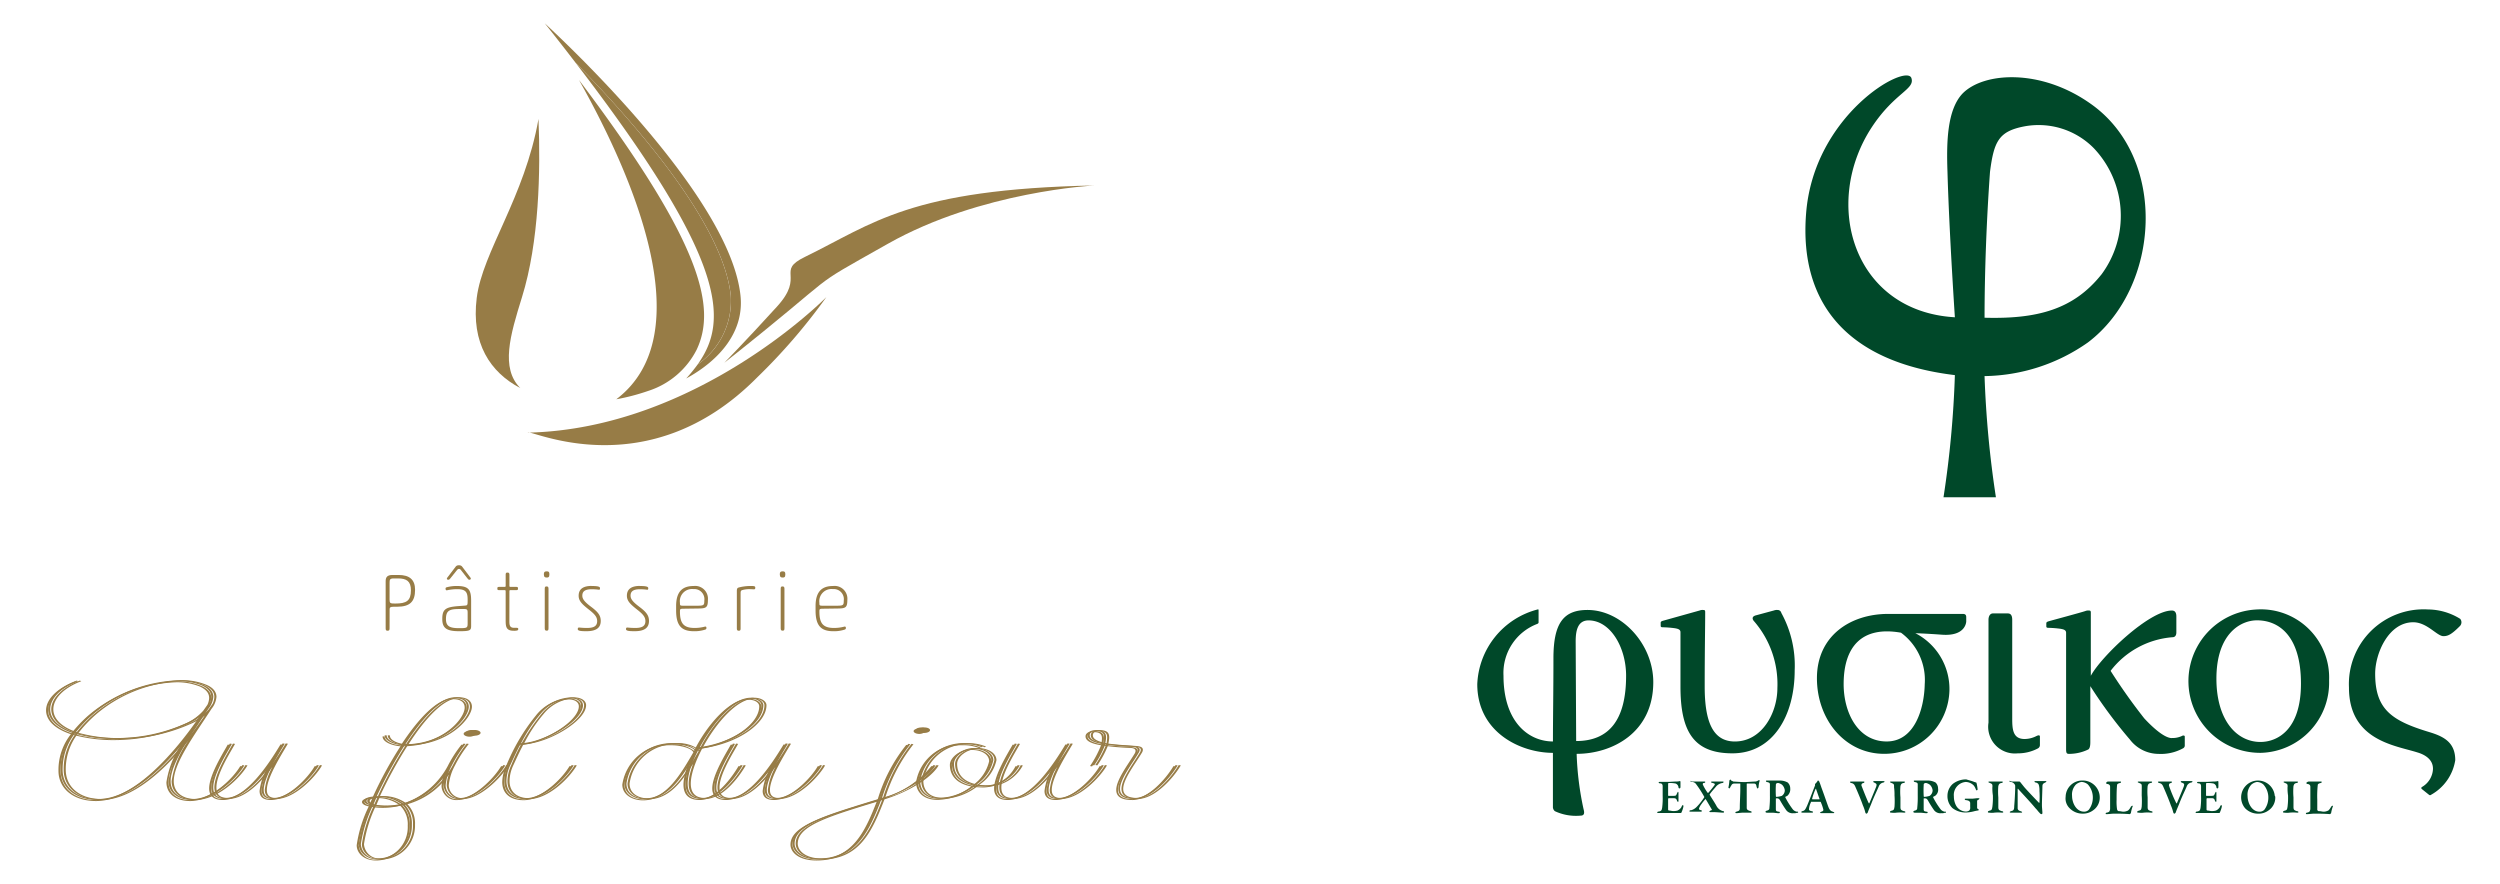<svg xmlns="http://www.w3.org/2000/svg" xmlns:xlink="http://www.w3.org/1999/xlink" width="198" height="70" viewBox="0 0 198 70"><defs><clipPath id="a"><rect width="77.945" height="58.622" fill="#004829"/></clipPath></defs><g transform="translate(-42 -9)"><g transform="translate(159 14.976)"><g clip-path="url(#a)"><path d="M88.741,21.148a14.567,14.567,0,0,1-8.184,2.663,81.774,81.774,0,0,0,.9,9.594H77.307a80,80,0,0,0,.9-9.672c-8.458-1.018-12.335-5.639-11.786-12.765C67.008,3.1,74.331-.975,74.761.2c.313.9-1.292,1.136-3.093,3.837-4.033,6.069-1.527,14.645,6.539,15.115C77.894,14.335,77.7,10.38,77.62,7.6c-.078-2.271-.039-4.895,1.214-6.187C80.518-.271,84.981-.545,88.9,2.2,95.123,6.5,94.5,16.8,88.741,21.148M89.8,15.784A7.791,7.791,0,0,0,89.21,5.76a6.134,6.134,0,0,0-5.521-1.723c-2,.392-2.389,1.175-2.7,3.6-.274,3.8-.431,8.027-.431,11.551,4.19.117,7.048-.666,9.241-3.407" transform="translate(-40.381 0)" fill="#004829"/><path d="M37.849,142.748a1.084,1.084,0,0,0,.352-.039l.039.039v.431c0,.078-.039.117-.078.117a.084.084,0,0,1-.078-.078.353.353,0,0,0-.235-.313,2.584,2.584,0,0,0-.548-.039s-.039,0-.039.117v.861a.038.038,0,0,0,.039.039h.313c.274,0,.274,0,.352-.2.039-.039.039-.117.078-.117s.039.078.039.117v.548c0,.117,0,.117-.039.117a.084.084,0,0,1-.078-.078c-.039-.157-.117-.2-.274-.2H37.3l-.039.039v.861a.084.084,0,0,0,.078.078c.117,0,.2.039.313.039a1.084,1.084,0,0,0,.352-.039.7.7,0,0,0,.313-.274c.039-.117.078-.157.117-.157s.039.078.039.117a2.207,2.207,0,0,1-.157.47c0,.039-.078.039-.078.039H36.517c-.078,0-.117,0-.117-.039s.039-.078.117-.078c.2-.039.235-.078.274-.313a5.831,5.831,0,0,0,.039-.94v-.744c0-.117-.039-.235-.2-.235-.078,0-.117-.039-.117-.078s.078-.039.117-.039h.7Z" transform="translate(-22.147 -86.828)" fill="#004829"/><path d="M43.1,142.731h.94c.078,0,.117,0,.117.039s-.039.078-.117.078a.084.084,0,0,0-.078.078v.039a3.718,3.718,0,0,0,.392.666h.039a7.148,7.148,0,0,0,.509-.627c.039-.078,0-.117-.157-.157s-.117-.039-.117-.078.039-.039.117-.039h.783c.039,0,.078,0,.078.039a.084.084,0,0,1-.078.078.819.819,0,0,0-.509.274c-.157.2-.352.392-.509.627v.039c.039.078.431.666.548.9a.831.831,0,0,0,.509.392c.078,0,.078.039.078.078s-.039.039-.117.039-.509-.039-.666-.039h-.313a.137.137,0,0,1-.078-.039l.078-.078c.039,0,.078-.039.117-.039a.054.054,0,0,0,0-.078c-.078-.117-.431-.744-.47-.783s-.039,0-.039,0a4.433,4.433,0,0,0-.392.509c-.157.274-.117.313.039.352.078,0,.078.039.078.078s-.039.039-.078.039h-.783c-.078,0-.117,0-.117-.039s.039-.078.157-.078a1.014,1.014,0,0,0,.431-.274,4.888,4.888,0,0,0,.587-.744v-.039a8.337,8.337,0,0,0-.627-.979.411.411,0,0,0-.352-.2c-.078,0-.117-.039-.117-.078s.039.039.117.039" transform="translate(-26.102 -86.811)" fill="#004829"/><path d="M52.836,142.566a.471.471,0,0,0,.313-.078c.039,0,.039-.039.078-.039s.039.039.039.078a1.966,1.966,0,0,0-.078.47c0,.039-.039.117-.078.117s-.039-.039-.078-.117c-.039-.235-.078-.274-.274-.274h-.47a.038.038,0,0,0-.039.039v1.88c0,.117.039.2.313.274a.084.084,0,0,1,.078.078c0,.039-.078.039-.117.039h-.587c-.117,0-.431.039-.47.039s-.117,0-.117-.039a.084.084,0,0,1,.078-.078c.274-.078.274-.117.274-.392s.039-1.018.039-1.331v-.47c0-.039,0-.039-.039-.039H51.27a.3.3,0,0,0-.2.078c-.039.078-.078.117-.117.2a.484.484,0,0,1-.078.117s-.078-.039-.078-.078a3.443,3.443,0,0,0,.078-.548s.039-.078.078-.078.039.039.078.078.117.039.157.078c.078,0,.587.039.861.039s.666-.039.783-.039" transform="translate(-30.908 -86.645)" fill="#004829"/><path d="M60.023,143.823l-.157.078v.039a6.173,6.173,0,0,0,.587.94.527.527,0,0,0,.352.2.049.049,0,1,1,0,.078.58.58,0,0,1-.274.039.633.633,0,0,1-.587-.235,8.626,8.626,0,0,1-.47-.744.54.54,0,0,0-.117-.157.293.293,0,0,0-.2-.039c-.039,0-.039,0-.039.039v.783c0,.2.039.2.235.235.078,0,.078.039.078.078s-.078.039-.117.039c-.117,0-.313-.039-.509-.039h-.392c-.078,0-.117-.039-.117-.078s.039-.039.078-.078c.2-.039.235-.117.235-.235a7.863,7.863,0,0,0,.039-.979v-.861c0-.117-.039-.157-.235-.2a.084.084,0,0,1-.078-.078c0-.039.039-.039.117-.039h.94a1.287,1.287,0,0,1,.666.157.648.648,0,0,1,.2.47.687.687,0,0,1-.235.587m-.392-.861a.787.787,0,0,0-.313-.157.235.235,0,0,0-.157.039c-.039.039-.039.039-.039.078a7.525,7.525,0,0,0,0,.94.038.038,0,0,0,.039.039,1.665,1.665,0,0,0,.431-.078.541.541,0,0,0,.235-.431.736.736,0,0,0-.2-.431" transform="translate(-35.471 -86.767)" fill="#004829"/><path d="M66.949,142.726c.039.078.117.313.157.431.235.627.47,1.331.548,1.527.117.313.235.352.352.392.078.039.117.039.117.078s-.039.039-.117.039h-.9a.171.171,0,0,1-.117-.039.485.485,0,0,1,.117-.078c.157-.039.157-.117.157-.157a3.445,3.445,0,0,0-.2-.587c0-.039-.039-.039-.078-.039h-.666c-.078,0-.039.039-.039.039a1.452,1.452,0,0,0-.157.548c0,.078.039.117.2.157.078,0,.117.039.117.078s-.039.039-.117.039h-.7a.172.172,0,0,1-.117-.039s0-.039.078-.078c.2-.039.235-.117.352-.352s.509-1.292.666-1.684v-.117a1.038,1.038,0,0,0,.2-.235c0-.039.039-.039.078-.039,0,.039.039.039.078.117m0,1.331c-.078-.2-.235-.666-.274-.783,0-.039-.039,0-.039,0a4.747,4.747,0,0,0-.274.783.038.038,0,0,0,.039.039h.548v-.039" transform="translate(-39.852 -86.767)" fill="#004829"/><path d="M75.517,142.748h.94c.039,0,.078,0,.078.039a.084.084,0,0,1-.078.078c-.157.039-.157.117-.157.2.078.2.47,1.214.587,1.41h.039s.431-1.018.548-1.331c.078-.235-.039-.235-.157-.313a.084.084,0,0,1-.078-.078c0-.039.039-.039.117-.039h.666a.172.172,0,0,1,.117.039.145.145,0,0,1-.117.078.478.478,0,0,0-.352.313c-.078.2-.313.666-.548,1.253-.117.313-.235.548-.313.783a.177.177,0,0,1-.117.117c-.039,0-.078-.078-.078-.078a3.446,3.446,0,0,0-.2-.587c-.117-.352-.431-1.1-.587-1.449-.078-.2-.157-.274-.313-.313-.039,0-.117-.039-.117-.078s.039-.039.117-.039" transform="translate(-45.875 -86.828)" fill="#004829"/><path d="M83.807,143.24c0-.2,0-.235-.2-.313-.078-.039-.117-.039-.117-.078s.039-.039.117-.039h.94c.078,0,.117,0,.117.039s-.039.078-.117.078c-.2.039-.2.157-.235.235a5.265,5.265,0,0,0,0,.9v.744c0,.235.039.274.274.352.078,0,.117.039.117.078s-.078.039-.117.039a2.944,2.944,0,0,0-.587,0,1.313,1.313,0,0,1-.392,0c-.157,0-.117-.039-.117-.078s.039-.039.117-.078c.2-.039.2-.117.235-.313a6.8,6.8,0,0,0,0-.9,4.027,4.027,0,0,0-.039-.666" transform="translate(-50.797 -86.889)" fill="#004829"/><path d="M89.923,143.823l-.157.078v.039a6.172,6.172,0,0,0,.587.94.527.527,0,0,0,.352.2.049.049,0,1,1,0,.078.58.58,0,0,1-.274.039.633.633,0,0,1-.587-.235,8.624,8.624,0,0,1-.47-.744.54.54,0,0,0-.117-.157.293.293,0,0,0-.2-.039c-.039,0-.039,0-.039.039v.783c0,.2.039.2.235.235.078,0,.078.039.078.078s-.078.039-.117.039c-.117,0-.313-.039-.509-.039h-.392c-.078,0-.117-.039-.117-.078s.039-.039.078-.078c.2-.039.235-.117.235-.235a7.863,7.863,0,0,0,.039-.979v-.861c0-.117-.039-.157-.235-.2a.084.084,0,0,1-.078-.078c0-.039.039-.039.117-.039h.94a1.287,1.287,0,0,1,.666.157.648.648,0,0,1,.2.47.6.6,0,0,1-.235.587m-.392-.861a.787.787,0,0,0-.313-.157.235.235,0,0,0-.157.039c-.039.039-.039.039-.039.078a7.523,7.523,0,0,0,0,.94.038.038,0,0,0,.039.039,1.665,1.665,0,0,0,.431-.078.541.541,0,0,0,.235-.431.736.736,0,0,0-.2-.431" transform="translate(-53.663 -86.767)" fill="#004829"/><path d="M97.214,142.6c.039,0,.117.039.157.039a.137.137,0,0,1,.039.078,3.791,3.791,0,0,1,.078.47.084.084,0,0,1-.078.078c-.039,0-.039-.039-.078-.117a.982.982,0,0,0-.157-.274.924.924,0,0,0-.627-.274,1.03,1.03,0,0,0-.94,1.136,1.536,1.536,0,0,0,.157.7.913.913,0,0,0,.822.509.557.557,0,0,0,.235-.078.33.33,0,0,0,.078-.274v-.352c-.039-.078-.039-.157-.313-.2-.078,0-.117-.039-.117-.078s.039-.039.117-.039h.47c.117,0,.313-.039.47-.039a.172.172,0,0,1,.117.039l-.078.078c-.117.039-.117.078-.117.157v.47c0,.039,0,.078.078.117s.039.039.039.078-.039.039-.078.039a3.189,3.189,0,0,0-.352.078,3.022,3.022,0,0,1-.587.078,1.718,1.718,0,0,1-1.057-.352,1.3,1.3,0,0,1-.392-.979,1.251,1.251,0,0,1,.431-.94,1.718,1.718,0,0,1,1.057-.352c.235.078.431.117.627.2" transform="translate(-57.861 -86.645)" fill="#004829"/><path d="M103.646,143.24c0-.2,0-.235-.2-.313-.078-.039-.117-.039-.117-.078s.039-.039.117-.039h.9c.078,0,.117,0,.117.039s-.039.078-.117.078c-.2.039-.2.157-.235.235a5.265,5.265,0,0,0,0,.9v.744c0,.235.039.274.274.352.078,0,.117.039.117.078s-.078.039-.117.039a2.944,2.944,0,0,0-.587,0,1.313,1.313,0,0,1-.392,0c-.157,0-.117-.039-.117-.078s.039-.039.117-.078c.2-.039.2-.117.235-.313a5.809,5.809,0,0,0,.039-.9,3.582,3.582,0,0,1-.039-.666" transform="translate(-62.844 -86.889)" fill="#004829"/><path d="M107.8,142.731h.587a.137.137,0,0,1,.078.039l.313.392c.2.235.94,1.018,1.175,1.253.039,0,.039,0,.039-.039a6.646,6.646,0,0,0,0-.9,1.606,1.606,0,0,0-.039-.431c-.039-.117-.039-.157-.235-.235-.078,0-.117-.039-.117-.078s.039-.039.117-.039h.744c.117,0,.078.039.078.039l-.078.078c-.2.078-.235.157-.235.313s-.039,1.136-.039,1.488c0,.157.039.509.039.627a.084.084,0,0,1-.078.078c-.078,0-.157-.117-.2-.157s-.157-.2-.274-.313c-.352-.431-1.018-1.136-1.37-1.527,0-.039-.039,0-.039,0v1.527q0,.176.235.235c.078.039.117.039.117.078s-.039.039-.117.039h-.744c-.039,0-.117,0-.117-.039s.039-.039.078-.078c.2-.039.274-.078.274-.392.039-.431.078-1.175.078-1.488,0-.157,0-.2-.039-.235a.4.4,0,0,0-.313-.2c-.039,0-.117-.039-.117-.078s.117.039.2.039" transform="translate(-65.467 -86.811)" fill="#004829"/><path d="M121.69,143.9a1.216,1.216,0,0,1-.509,1.057,1.335,1.335,0,0,1-.861.274,1.422,1.422,0,0,1-1.018-.431,1.074,1.074,0,0,1-.313-.9,1.312,1.312,0,0,1,1.331-1.292,1.346,1.346,0,0,1,1.371,1.292m-1.919-.94a1.147,1.147,0,0,0-.274.861c0,.587.352,1.253.94,1.253a.5.5,0,0,0,.392-.157,1.593,1.593,0,0,0,.313-.94,1.544,1.544,0,0,0-.392-1.057.825.825,0,0,0-.509-.2.893.893,0,0,0-.47.235" transform="translate(-72.391 -86.767)" fill="#004829"/><path d="M127.3,142.809h.9c.078,0,.117,0,.117.039a.084.084,0,0,1-.078.078c-.2.039-.235.117-.235.157-.039.392-.039.783-.039,1.175A4.042,4.042,0,0,0,128,145c.039.157.117.157.157.157.117,0,.235.039.313.039a.666.666,0,0,0,.274-.039c.039,0,.078-.039.117-.039a.943.943,0,0,0,.235-.313c.039-.039.078-.078.117-.078s.039.039,0,.117a2.734,2.734,0,0,0-.117.47l-.078.078c-.039,0-.392-.039-1.214-.039-.2,0-.47.039-.587.039s-.117,0-.117-.039a.084.084,0,0,1,.078-.078c.235-.039.235-.117.274-.274V143.24c0-.117-.039-.2-.2-.235-.078,0-.117-.039-.117-.078a.175.175,0,0,1,.157-.117" transform="translate(-77.331 -86.889)" fill="#004829"/><path d="M133.846,143.24c0-.2,0-.235-.2-.313-.078-.039-.117-.039-.117-.078s.039-.039.117-.039h.9c.078,0,.117,0,.117.039s-.039.078-.117.078c-.2.039-.2.157-.235.235a5.265,5.265,0,0,0,0,.9v.744c0,.235.039.274.274.352.078,0,.117.039.117.078s-.078.039-.117.039a2.945,2.945,0,0,0-.587,0,1.313,1.313,0,0,1-.392,0c-.157,0-.117-.039-.117-.078s.039-.039.117-.078c.2-.039.2-.117.235-.313a6.793,6.793,0,0,0,0-.9Z" transform="translate(-81.218 -86.889)" fill="#004829"/><path d="M137.778,142.748h.94c.039,0,.078,0,.078.039a.084.084,0,0,1-.078.078c-.157.039-.157.117-.157.2a10.766,10.766,0,0,0,.587,1.41h.039s.431-1.018.548-1.331c.078-.235,0-.235-.157-.313a.084.084,0,0,1-.078-.078c0-.039.039-.039.117-.039h.7a.171.171,0,0,1,.117.039.145.145,0,0,1-.117.078.468.468,0,0,0-.352.313c-.078.2-.313.666-.548,1.253-.117.313-.235.548-.313.783a.177.177,0,0,1-.117.117c-.039,0-.078-.078-.078-.078a3.444,3.444,0,0,0-.2-.587c-.117-.352-.431-1.1-.587-1.449-.078-.2-.157-.274-.313-.313-.039,0-.117-.039-.117-.078s0-.039.078-.039" transform="translate(-83.78 -86.828)" fill="#004829"/><path d="M146.71,142.748a1.084,1.084,0,0,0,.352-.039l.039.039v.431c0,.078-.039.117-.078.117a.084.084,0,0,1-.078-.078.353.353,0,0,0-.235-.313,2.584,2.584,0,0,0-.548-.039s-.039,0-.039.117v.861a.038.038,0,0,0,.039.039h.313c.274,0,.274,0,.352-.2.039-.039.039-.117.078-.117s.039.078.039.117v.548c0,.117,0,.117-.039.117a.084.084,0,0,1-.078-.078c-.039-.157-.117-.2-.235-.2H146.2l-.039.039v.861a.084.084,0,0,0,.078.078c.117,0,.2.039.313.039a1.084,1.084,0,0,0,.352-.039.7.7,0,0,0,.313-.274c.039-.117.078-.157.117-.157s.039.078.039.117a2.209,2.209,0,0,1-.157.47c0,.039-.078.039-.078.039h-1.723c-.078,0-.117,0-.117-.039s.039-.078.117-.078c.2-.039.235-.078.274-.313a5.832,5.832,0,0,0,.039-.94v-.744c0-.117-.039-.235-.2-.235-.078,0-.117-.039-.117-.078s.078-.039.117-.039h.7Z" transform="translate(-88.404 -86.828)" fill="#004829"/><path d="M157.141,143.9a1.216,1.216,0,0,1-.509,1.057,1.335,1.335,0,0,1-.861.274,1.422,1.422,0,0,1-1.018-.431,1.334,1.334,0,1,1,2.349-.979.121.121,0,0,1,.039.078m-1.919-.94a1.146,1.146,0,0,0-.274.861c0,.587.352,1.253.94,1.253a.5.5,0,0,0,.392-.157,1.593,1.593,0,0,0,.313-.94,1.544,1.544,0,0,0-.392-1.057.825.825,0,0,0-.509-.2.893.893,0,0,0-.47.235" transform="translate(-93.941 -86.764)" fill="#004829"/><path d="M163.346,143.24c0-.2,0-.235-.2-.313-.078-.039-.117-.039-.117-.078s.039-.039.117-.039h.9c.078,0,.117,0,.117.039s-.039.078-.117.078c-.2.039-.2.157-.235.235a5.263,5.263,0,0,0,0,.9v.744c0,.235.039.274.274.352.078,0,.117.039.117.078s-.078.039-.117.039a2.944,2.944,0,0,0-.587,0,1.313,1.313,0,0,1-.392,0c-.157,0-.117-.039-.117-.078s.039-.039.117-.078c.2-.039.2-.117.235-.313a5.808,5.808,0,0,0,.039-.9,3.582,3.582,0,0,1-.039-.666" transform="translate(-99.167 -86.889)" fill="#004829"/><path d="M167.835,142.809h.9c.078,0,.117,0,.117.039a.084.084,0,0,1-.078.078c-.2.039-.235.117-.235.157a8.287,8.287,0,0,0-.039,1.175V145a.138.138,0,0,0,.157.157c.117,0,.235.039.313.039a.666.666,0,0,0,.274-.039c.039,0,.078-.039.117-.039a.942.942,0,0,0,.235-.313c.039-.039.078-.078.117-.078s.039.039,0,.117a2.735,2.735,0,0,0-.117.47l-.078.078c-.039,0-.392-.039-1.214-.039-.2,0-.47.039-.587.039s-.117,0-.117-.039a.084.084,0,0,1,.078-.078c.235-.039.235-.117.274-.274V143.24c0-.117-.039-.2-.2-.235-.078,0-.117-.039-.117-.078s.117-.117.2-.117" transform="translate(-101.972 -86.889)" fill="#004829"/><path d="M8.419,123.812c.078.274.078.509-.235.509a3.95,3.95,0,0,1-2.036-.352.425.425,0,0,1-.157-.352v-4.268c-2.545,0-5.991-1.605-5.991-5.443a6.385,6.385,0,0,1,4.777-5.913c.078-.039.078.039.078.117v.9c0,.078-.039.078-.078.117a4.155,4.155,0,0,0-2.7,4.112c0,3.681,2,5.208,3.916,5.208,0-1.84.039-4.033.039-6.578,0-2.78.783-3.837,2.7-3.837,2.7,0,5.208,2.7,5.208,5.717,0,4.033-3.289,5.678-6.069,5.678a23.991,23.991,0,0,0,.548,4.386m-.587-5.4c2.584,0,3.955-1.645,3.955-5.169,0-2.271-1.253-4.386-2.976-4.386-.9,0-1.018.9-1.018,1.684Z" transform="translate(0 -65.699)" fill="#004829"/><path d="M47.712,112.886c0,3.6-1.723,6.578-4.934,6.578-3.093,0-4.112-1.762-4.112-5.286v-4.307c0-.235-.235-.274-.431-.313a8.243,8.243,0,0,0-.979-.078c-.117,0-.157-.039-.157-.117v-.235c0-.078.039-.117.157-.157l2.937-.822a.581.581,0,0,1,.274-.039c.078,0,.157,0,.157.157,0,1.214-.039,3.093-.039,5.913s.666,4.346,2.389,4.346c2.154,0,3.368-2.271,3.368-4.229a7.615,7.615,0,0,0-1.84-5.286c-.078-.078-.274-.352.117-.47l1.449-.392a.666.666,0,0,1,.274-.039.3.3,0,0,1,.313.235,8.648,8.648,0,0,1,1.057,4.542" transform="translate(-22.573 -65.776)" fill="#004829"/><path d="M103.4,109.318c0-.274.117-.509.352-.509h1.175c.235,0,.352.157.352.509v7.792c0,.861.039,1.645.979,1.645a2.085,2.085,0,0,0,.94-.235c.157-.078.274-.078.274.039v.666a.3.3,0,0,1-.157.274,3.354,3.354,0,0,1-1.605.392,2.115,2.115,0,0,1-2.31-2.428Z" transform="translate(-62.911 -66.202)" fill="#004829"/><path d="M125.046,118.312a1.753,1.753,0,0,0,.783-.157.235.235,0,0,1,.157-.039.084.084,0,0,1,.078.078v.744a.26.26,0,0,1-.157.2,3.638,3.638,0,0,1-1.919.431,2.868,2.868,0,0,1-2.271-1.136,36.9,36.9,0,0,1-3.133-4.229v4.346c0,.235,0,.548-.157.666a3.489,3.489,0,0,1-1.527.352c-.2,0-.235-.078-.235-.392v-9.2c0-.235-.235-.274-.431-.313a8.246,8.246,0,0,0-.979-.078c-.117,0-.157-.039-.157-.117v-.235c0-.078.039-.117.157-.157s2.584-.7,2.937-.822a.581.581,0,0,1,.274-.039c.078,0,.157,0,.157.157v5.012c.822-1.527,4.621-5.169,6.422-5.169q.352,0,.352.47v1.253c0,.313-.157.392-.313.392a6.84,6.84,0,0,0-4.895,2.663,45.563,45.563,0,0,0,2.663,3.759c.47.509,1.527,1.566,2.193,1.566" transform="translate(-70.03 -65.837)" fill="#004829"/><path d="M149.3,108.009a5.406,5.406,0,0,1,5.717,5.639,5.557,5.557,0,0,1-5.4,5.717,5.681,5.681,0,0,1-.313-11.356m0,.861c-1.292,0-3.211,1.057-3.211,4.621,0,3.289,1.605,5.012,3.485,5.012,1.292,0,3.211-.9,3.211-4.621,0-3.8-1.762-5.012-3.485-5.012" transform="translate(-87.553 -65.716)" fill="#004829"/><path d="M182.957,120.618c0-.7-.587-1.1-1.253-1.292-1.723-.548-5.4-.94-5.4-5.13a5.919,5.919,0,0,1,6.265-6.187,4.89,4.89,0,0,1,2.545.744.428.428,0,0,1-.039.587c-.666.666-.94.783-1.292.783-.509,0-1.292-1.1-2.389-1.1-1.958,0-3.015,2.467-3.015,4.072,0,2.819,1.292,3.72,4.268,4.621,1.175.352,2.075.822,2.075,2.232a3.814,3.814,0,0,1-1.919,2.741.119.119,0,0,1-.157,0l-.587-.47a.1.1,0,0,1,.039-.157,1.73,1.73,0,0,0,.861-1.449" transform="translate(-107.266 -65.716)" fill="#004829"/><path d="M76.492,110.436c.979.039,1.527.078,2.075.117,1.958.157,1.958-1.057,1.958-1.057v-.313c0-.157-.039-.274-.274-.274H74.339c-2.976,0-5.639,1.723-5.639,5.09,0,3.289,2.232,5.991,5.325,5.991a5.157,5.157,0,0,0,5.169-5.012,4.971,4.971,0,0,0-2.7-4.542m-2.271,8.575c-2.271,0-3.407-2.271-3.407-4.542,0-2.976,1.449-4.621,4.542-4.072a4.643,4.643,0,0,1,1.88,4.072c-.039,1.919-.783,4.542-3.015,4.542" transform="translate(-41.799 -66.263)" fill="#004829"/></g></g><g transform="translate(45.648 10.848)"><path d="M218.28,557.979c0,.142-.045.182-.155.182s-.155-.039-.155-.182v-3.743c0-.311.122-.491.542-.491h.478c.865,0,1.31.368,1.31,1.174,0,.935-.4,1.342-1.433,1.342H218.6c-.271,0-.316.059-.316.207Zm0-2.272c0,.283.058.3.452.3.884,0,1.239-.212,1.239-1.052,0-.723-.355-.936-1.013-.936h-.348c-.31,0-.329.1-.329.348Z" transform="translate(-191.074 -510.055)" fill="#977c46"/><path d="M226.719,555.747c.22-.019.226-.032.226-.458,0-.568-.11-.845-.826-.845a3.783,3.783,0,0,0-.807.089c-.077.019-.117-.058-.117-.116s.019-.1.065-.115a2.967,2.967,0,0,1,.826-.11c.961,0,1.136.309,1.136,1.188v1.982c0,.355-.1.412-.942.412-.988,0-1.343-.232-1.343-.962s.213-.935,1.181-1.02Zm.226.6c0-.271-.019-.33-.29-.33h-.361c-.762,0-1.066.1-1.066.793,0,.576.3.723,1.053.723.652,0,.664-.026.664-.438Zm-.032-2.776-.458-.587c-.058-.078-.1-.143-.194-.143s-.135.065-.2.143l-.471.587c-.084.109-.123.128-.181.128a.1.1,0,0,1-.109-.084.163.163,0,0,1,.039-.089l.664-.872a.289.289,0,0,1,.258-.1.286.286,0,0,1,.245.1l.659.872a.129.129,0,0,1,.032.089.107.107,0,0,1-.109.084c-.059,0-.078-.012-.174-.128" transform="translate(-193.556 -509.63)" fill="#977c46"/><path d="M232.66,557.3c0,.355.058.523.381.523h.167c.129,0,.155.027.155.09a.109.109,0,0,1-.071.117.928.928,0,0,1-.3.026c-.632,0-.626-.388-.626-.9v-2.208c0-.066-.013-.109-.064-.109h-.426c-.142,0-.167-.019-.167-.136,0-.095.026-.122.167-.122h.42c.058,0,.071-.033.071-.1v-.852c0-.143.039-.181.142-.181s.155.038.155.181v.852c0,.065.013.1.071.1h.439c.142,0,.168.027.168.122,0,.117-.026.136-.168.136h-.439c-.058,0-.071.026-.071.1Z" transform="translate(-195.966 -509.948)" fill="#977c46"/><path d="M237.661,553.3c.155,0,.207.052.207.233,0,.233-.077.258-.207.258s-.232-.026-.232-.258c0-.182.064-.233.232-.233m-.161,1.375c0-.143.039-.18.142-.18s.155.037.155.18v3.144c0,.142-.039.18-.142.18s-.155-.039-.155-.18Z" transform="translate(-198.004 -509.898)" fill="#977c46"/><path d="M242.691,555.1c.561,0,.671.065.671.174,0,.064-.013.135-.084.122a4.367,4.367,0,0,0-.574-.039c-.587,0-.742.213-.742.51,0,.253.162.479.665.858.574.427.794.7.794,1.143,0,.569-.394.813-1.136.813-.5,0-.684-.038-.684-.167,0-.065.019-.136.122-.124a5.622,5.622,0,0,0,.614.033c.5,0,.8-.129.8-.536,0-.316-.168-.536-.633-.9-.594-.465-.833-.717-.833-1.117,0-.561.413-.775,1.02-.775" transform="translate(-199.49 -510.537)" fill="#977c46"/><path d="M248.626,555.1c.561,0,.671.065.671.174,0,.064-.013.135-.084.122a4.367,4.367,0,0,0-.574-.039c-.587,0-.742.213-.742.51,0,.253.162.479.665.858.574.427.794.7.794,1.143,0,.569-.394.813-1.136.813-.5,0-.684-.038-.684-.167,0-.065.019-.136.122-.124a5.622,5.622,0,0,0,.614.033c.5,0,.8-.129.8-.536,0-.316-.168-.536-.633-.9-.594-.465-.833-.717-.833-1.117,0-.561.413-.775,1.02-.775" transform="translate(-201.604 -510.537)" fill="#977c46"/><path d="M254.224,556.9c-.2.007-.22.044-.22.206,0,.9.239,1.317,1.162,1.317a3.2,3.2,0,0,0,.794-.1c.109-.034.142.026.142.1a.122.122,0,0,1-.077.124,2.672,2.672,0,0,1-.91.135c-.981,0-1.414-.432-1.414-1.646v-.348c0-1.227.581-1.588,1.388-1.588a1.015,1.015,0,0,1,1.129,1.111c0,.6-.142.664-.749.672Zm-.22-.432c0,.18.019.194.29.194h1.033c.575,0,.607-.033.607-.407a.8.8,0,0,0-.865-.91.965.965,0,0,0-1.065,1.09Z" transform="translate(-203.8 -510.537)" fill="#977c46"/><path d="M261.169,555.5c0-.2.045-.253.162-.284a3.7,3.7,0,0,1,.975-.117c.29,0,.323.033.323.147,0,.084-.039.117-.1.117-.1,0-.162-.012-.31-.012a2.022,2.022,0,0,0-.652.082c-.091.052-.1.1-.1.278v2.751c0,.14-.039.18-.142.18s-.155-.04-.155-.18Z" transform="translate(-206.459 -510.537)" fill="#977c46"/><path d="M266.685,553.3c.155,0,.206.052.206.233,0,.233-.077.258-.206.258s-.232-.026-.232-.258c0-.182.064-.233.232-.233m-.161,1.375c0-.143.039-.18.142-.18s.155.037.155.18v3.144c0,.142-.039.18-.142.18s-.155-.039-.155-.18Z" transform="translate(-208.341 -509.898)" fill="#977c46"/><path d="M271.377,556.9c-.2.007-.22.044-.22.206,0,.9.239,1.317,1.162,1.317a3.2,3.2,0,0,0,.794-.1c.109-.034.142.026.142.1a.122.122,0,0,1-.077.124,2.672,2.672,0,0,1-.91.135c-.981,0-1.414-.432-1.414-1.646v-.348c0-1.227.581-1.588,1.388-1.588a1.015,1.015,0,0,1,1.129,1.111c0,.6-.142.664-.749.672Zm-.22-.432c0,.18.019.194.29.194h1.033c.575,0,.607-.033.607-.407a.8.8,0,0,0-.865-.91.965.965,0,0,0-1.065,1.09Z" transform="translate(-209.909 -510.537)" fill="#977c46"/><path d="M191.994,573.438c-.6,1.024-2.376,2.74-4.125,2.74-1.147,0-1.884-.586-1.884-1.49a7.293,7.293,0,0,1,1.338-3.232c-1.885,2.355-4.452,4.722-6.91,4.722-1.83,0-2.977-1.011-2.977-2.394a4.558,4.558,0,0,1,.983-2.9c-1.365-.452-1.966-1.157-1.966-1.89,0-.837.82-1.728,2.267-2.275l.109.053c-1.448.546-2.212,1.411-2.212,2.221,0,.706.573,1.384,1.857,1.81a10.334,10.334,0,0,1,1.339-1.409,11.4,11.4,0,0,1,6.965-2.7,4.8,4.8,0,0,1,1.993.372c.547.239.765.587.765.945a1.7,1.7,0,0,1-.382.93c-1.284,1.984-3,4.285-3,5.748,0,.877.683,1.41,1.72,1.41,1.639,0,3.36-1.662,3.96-2.687Zm-3.387-3.951a4.558,4.558,0,0,1-1.147.679,13.834,13.834,0,0,1-5.435,1.184,12.1,12.1,0,0,1-3.468-.426,4.607,4.607,0,0,0-.956,2.859c0,1.356,1.092,2.315,2.813,2.315,3.059,0,6.309-3.871,8.194-6.611m-10,1.37a12.074,12.074,0,0,0,3.414.413,13.507,13.507,0,0,0,5.325-1.158,4.214,4.214,0,0,0,1.557-1.092l.328-.464a1.383,1.383,0,0,0,.136-.546c0-.359-.218-.652-.71-.892a4.9,4.9,0,0,0-1.884-.346,11.056,11.056,0,0,0-6.8,2.648,10.6,10.6,0,0,0-1.366,1.436" transform="translate(-176.288 -514.666)" fill="#977c46"/><path d="M202.341,574.49c-.574.971-1.666,2.7-1.666,3.658,0,.452.245.639.737.639,1.366,0,2.977-1.731,3.468-2.608l.164.026c-.492.878-2.158,2.66-3.633,2.66q-.9,0-.9-.718a4.9,4.9,0,0,1,.6-1.822c-.956,1.289-2.212,2.54-3.5,2.54-.82,0-1.093-.4-1.093-.917,0-1.037,1.065-2.741,1.474-3.472l.164.027c-.41.731-1.475,2.408-1.475,3.445,0,.519.219.838.929.838,1.829,0,3.632-2.781,4.561-4.323Z" transform="translate(-183.436 -517.434)" fill="#977c46"/><path d="M226.272,574.18c-.6,1.024-2.294,2.66-3.578,2.66a1.18,1.18,0,0,1-1.311-1.077,2.572,2.572,0,0,1,.164-.851,5.9,5.9,0,0,1-3.277,2.341,2.175,2.175,0,0,1,.6,1.622,2.668,2.668,0,0,1-2.676,2.755c-.956,0-1.53-.585-1.53-1.211a10.276,10.276,0,0,1,.956-3.074c-.819-.165-.682-.672.3-.7a31.218,31.218,0,0,1,2.212-4.058c-.655-.053-1.42-.333-1.42-.785h.164c0,.413.683.665,1.284.706,1.366-2.076,2.868-3.725,4.152-3.725.792,0,1.066.372,1.066.745,0,.917-1.858,3.059-5.08,3.059a34.685,34.685,0,0,0-2.213,4.044,3.044,3.044,0,0,1,2.1.558,6.284,6.284,0,0,0,3.687-3.033,9.858,9.858,0,0,1,1.093-1.7l.164.026a9.862,9.862,0,0,0-1.093,1.7,4.067,4.067,0,0,0-.492,1.583,1.036,1.036,0,0,0,1.147,1c1.174,0,2.813-1.583,3.414-2.608Zm-8.166,3.113a5.717,5.717,0,0,1-2.335.087,10.739,10.739,0,0,0-.943,3.04,1.225,1.225,0,0,0,1.366,1.131,2.569,2.569,0,0,0,2.513-2.675,2.049,2.049,0,0,0-.6-1.583m-2.212-.571c-.738.066-.806.392-.246.544Zm-.082.585a5.974,5.974,0,0,0,2.212-.08,2.9,2.9,0,0,0-1.953-.52Zm2.54-4.8c3.086-.027,4.862-2.089,4.862-2.98,0-.346-.219-.665-.9-.665-1.174,0-2.649,1.61-3.96,3.645m5.244-1.131c.245,0,.464.107.464.227s-.219.226-.464.226-.464-.107-.464-.226.218-.227.464-.227" transform="translate(-189.897 -515.41)" fill="#977c46"/><path d="M238.8,569.426c0,1.238-3.045,3.047-4.957,3.087-.3.558-.56,1.131-.805,1.662a3,3,0,0,0-.3,1.252c0,.89.628,1.357,1.529,1.357,1.393,0,3.032-1.6,3.632-2.621l.164.026c-.6,1.024-2.267,2.674-3.8,2.674-1.01,0-1.693-.493-1.693-1.437a3.059,3.059,0,0,1,.3-1.252,15.609,15.609,0,0,1,2.363-4.016,3.526,3.526,0,0,1,2.581-1.357c.628,0,.983.278.983.624m-3.4.733a11.588,11.588,0,0,0-1.5,2.274c1.858-.066,4.739-1.809,4.739-3.007,0-.318-.3-.544-.819-.544a3.338,3.338,0,0,0-2.417,1.277" transform="translate(-196.274 -515.418)" fill="#977c46"/><path d="M258.342,569.441c0,1.45-2.321,3.06-5.079,3.407-.793,1.482-1.68,3.937.218,3.937,1.256,0,2.458-1.583,3.059-2.608l.164.026c-.6,1.024-1.858,2.66-3.223,2.66-1.816,0-1.311-1.79-.956-2.781-.819,1.29-1.857,2.808-3.551,2.808-.819,0-1.639-.426-1.639-1.252a3.758,3.758,0,0,1,3.906-3.192,2.707,2.707,0,0,1,1.776.52c1.01-2.023,2.813-4.124,4.342-4.124.574,0,.983.279.983.6m-10.842,6.2c0,.8.71,1.172,1.474,1.172,1.858,0,3.018-2.062,3.988-3.725-.109-.293-.929-.56-1.721-.56a3.623,3.623,0,0,0-3.741,3.112m5.817-2.886c2.677-.372,4.862-1.916,4.862-3.313,0-.292-.355-.518-.82-.518-1.338,0-3,1.9-4.042,3.831" transform="translate(-201.532 -515.432)" fill="#977c46"/><path d="M264.227,574.49c-.574.971-1.666,2.7-1.666,3.658,0,.452.245.639.737.639,1.366,0,2.977-1.731,3.468-2.608l.164.026c-.492.878-2.158,2.66-3.633,2.66q-.9,0-.9-.718a4.9,4.9,0,0,1,.6-1.822c-.956,1.289-2.212,2.54-3.5,2.54-.82,0-1.093-.4-1.093-.917,0-1.037,1.065-2.741,1.474-3.472l.164.027c-.409.731-1.475,2.408-1.475,3.445,0,.519.219.838.929.838,1.829,0,3.632-2.781,4.561-4.323Z" transform="translate(-205.477 -517.434)" fill="#977c46"/><path d="M277.349,573.83a13.241,13.241,0,0,0-2.239,4.244,7.681,7.681,0,0,0,4.07-2.593l.164.026c-.6,1.024-2.431,2.115-4.288,2.687-.957,2.461-1.939,4.761-4.971,4.761-1.448,0-2.1-.679-2.063-1.317.082-1.442,2.554-2.167,6.9-3.5a12.8,12.8,0,0,1,2.267-4.338Zm-9.162,7.808c-.041.6.587,1.238,1.9,1.238,2.84,0,3.85-2.221,4.779-4.616-4.247,1.283-6.6,2-6.677,3.378m9.586-8.925c0-.113.2-.213.45-.213s.437.1.437.213-.2.22-.437.22-.45-.1-.45-.22" transform="translate(-208.899 -516.734)" fill="#977c46"/><path d="M288.6,574.708l-.109.053a3.118,3.118,0,0,0-1.257-.239,3.487,3.487,0,0,0-3.6,2.926c0,.545.3,1.317,1.557,1.317a4.583,4.583,0,0,0,2.649-.983c-1.393-.268-1.693-1.1-1.693-1.7,0-.639.9-1.264,1.747-1.264.9,0,1.53.425,1.53.971a3.131,3.131,0,0,1-1.366,1.943,4.771,4.771,0,0,0,.764.053,2.926,2.926,0,0,0,2.526-1.61l.164.026a3.165,3.165,0,0,1-2.691,1.662,7.631,7.631,0,0,1-.847-.052,4.7,4.7,0,0,1-2.785,1.036c-1.366,0-1.721-.851-1.721-1.4a3.6,3.6,0,0,1,3.769-3.006,3.412,3.412,0,0,1,1.366.266m-2.294,1.37c0,.6.273,1.382,1.612,1.636a3.2,3.2,0,0,0,1.338-1.929c0-.52-.574-.891-1.366-.891-.737,0-1.584.573-1.584,1.184" transform="translate(-214.4 -517.426)" fill="#977c46"/><path d="M298.893,574.49c-.574.971-1.666,2.7-1.666,3.658,0,.452.246.639.738.639,1.366,0,2.977-1.731,3.468-2.608l.164.026c-.491.878-2.157,2.66-3.632,2.66q-.9,0-.9-.718a4.9,4.9,0,0,1,.6-1.822c-.956,1.289-2.212,2.54-3.5,2.54-.82,0-1.093-.4-1.093-.917,0-1.037,1.065-2.741,1.474-3.472l.164.027c-.409.731-1.475,2.408-1.475,3.445,0,.519.219.838.929.838,1.83,0,3.633-2.781,4.561-4.323Z" transform="translate(-217.823 -517.434)" fill="#977c46"/><path d="M305.712,573.894c.628.092,1.393.133,2.158.186.409.026.573.118.573.319a.5.5,0,0,1-.082.225c-.491.838-1.475,2.076-1.475,2.861,0,.426.3.719,1.147.719,1.229,0,2.649-1.583,3.251-2.608l.163.026c-.6,1.025-2.075,2.661-3.414,2.661-.956,0-1.283-.319-1.283-.8,0-.811.955-2.035,1.447-2.861a.453.453,0,0,0,.082-.225q0-.221-.409-.24a20.229,20.229,0,0,1-2.158-.186,7.9,7.9,0,0,1-.874,1.648l-.164-.026a8.306,8.306,0,0,0,.874-1.648c-.737-.121-1.229-.333-1.229-.706,0-.227.246-.413.656-.413.764,0,.915.281.737,1.066m-1.228-.652c0,.319.437.5,1.092.626.041-.478.205-.959-.6-.959-.328,0-.492.133-.492.333" transform="translate(-221.827 -516.851)" fill="#977c46"/><path d="M192.379,573.438c-.6,1.024-2.376,2.74-4.125,2.74-1.147,0-1.884-.586-1.884-1.49a7.293,7.293,0,0,1,1.338-3.232c-1.885,2.355-4.452,4.722-6.91,4.722-1.83,0-2.977-1.011-2.977-2.394a4.558,4.558,0,0,1,.983-2.9c-1.365-.452-1.966-1.157-1.966-1.89,0-.837.82-1.728,2.267-2.275l.109.053c-1.448.546-2.212,1.411-2.212,2.221,0,.706.573,1.384,1.857,1.81a10.333,10.333,0,0,1,1.339-1.409,11.4,11.4,0,0,1,6.965-2.7,4.8,4.8,0,0,1,1.993.372c.547.239.765.587.765.945a1.7,1.7,0,0,1-.382.93c-1.284,1.984-3,4.285-3,5.748,0,.877.683,1.41,1.72,1.41,1.639,0,3.36-1.662,3.96-2.687Zm-3.387-3.951a4.558,4.558,0,0,1-1.147.679,13.834,13.834,0,0,1-5.435,1.184,12.1,12.1,0,0,1-3.468-.426,4.607,4.607,0,0,0-.956,2.859c0,1.356,1.092,2.315,2.813,2.315,3.059,0,6.309-3.871,8.194-6.611m-10,1.37a12.073,12.073,0,0,0,3.414.413,13.507,13.507,0,0,0,5.325-1.158,4.213,4.213,0,0,0,1.557-1.092l.328-.464a1.384,1.384,0,0,0,.136-.546c0-.359-.218-.652-.71-.892a4.9,4.9,0,0,0-1.884-.346,11.056,11.056,0,0,0-6.8,2.648A10.6,10.6,0,0,0,179,570.857" transform="translate(-176.425 -514.666)" fill="#977c46"/><path d="M202.726,574.49c-.574.971-1.666,2.7-1.666,3.658,0,.452.245.639.737.639,1.366,0,2.977-1.731,3.468-2.608l.164.026c-.492.878-2.158,2.66-3.633,2.66q-.9,0-.9-.718a4.9,4.9,0,0,1,.6-1.822c-.956,1.289-2.212,2.54-3.5,2.54-.82,0-1.093-.4-1.093-.917,0-1.037,1.065-2.741,1.474-3.472l.164.027c-.41.731-1.475,2.408-1.475,3.445,0,.519.219.838.929.838,1.829,0,3.632-2.781,4.561-4.323Z" transform="translate(-183.573 -517.434)" fill="#977c46"/><path d="M226.657,574.18c-.6,1.024-2.294,2.66-3.578,2.66a1.18,1.18,0,0,1-1.311-1.077,2.572,2.572,0,0,1,.164-.851,5.9,5.9,0,0,1-3.277,2.341,2.175,2.175,0,0,1,.6,1.622,2.668,2.668,0,0,1-2.676,2.755c-.956,0-1.53-.585-1.53-1.211a10.277,10.277,0,0,1,.956-3.074c-.819-.165-.682-.672.3-.7a31.22,31.22,0,0,1,2.212-4.058c-.655-.053-1.42-.333-1.42-.785h.164c0,.413.683.665,1.284.706,1.366-2.076,2.868-3.725,4.152-3.725.792,0,1.066.372,1.066.745,0,.917-1.858,3.059-5.08,3.059a34.68,34.68,0,0,0-2.213,4.044,3.044,3.044,0,0,1,2.1.558,6.284,6.284,0,0,0,3.687-3.033,9.858,9.858,0,0,1,1.093-1.7l.164.026a9.863,9.863,0,0,0-1.093,1.7,4.067,4.067,0,0,0-.492,1.583,1.036,1.036,0,0,0,1.147,1c1.174,0,2.813-1.583,3.414-2.608Zm-8.166,3.113a5.717,5.717,0,0,1-2.335.087,10.739,10.739,0,0,0-.943,3.04,1.225,1.225,0,0,0,1.366,1.131,2.569,2.569,0,0,0,2.513-2.675,2.049,2.049,0,0,0-.6-1.583m-2.212-.571c-.738.066-.806.392-.246.544Zm-.082.585a5.974,5.974,0,0,0,2.212-.08,2.9,2.9,0,0,0-1.953-.52Zm2.54-4.8c3.086-.027,4.862-2.089,4.862-2.98,0-.346-.219-.665-.9-.665-1.174,0-2.649,1.61-3.96,3.645m5.244-1.131c.245,0,.464.107.464.227s-.219.226-.464.226-.464-.107-.464-.226.218-.227.464-.227" transform="translate(-190.034 -515.41)" fill="#977c46"/><path d="M239.182,569.426c0,1.238-3.045,3.047-4.957,3.087-.3.558-.56,1.131-.805,1.662a3,3,0,0,0-.3,1.252c0,.89.628,1.357,1.53,1.357,1.393,0,3.031-1.6,3.632-2.621l.164.026c-.6,1.024-2.267,2.674-3.8,2.674-1.011,0-1.693-.493-1.693-1.437a3.049,3.049,0,0,1,.3-1.252,15.608,15.608,0,0,1,2.363-4.016A3.526,3.526,0,0,1,238.2,568.8c.628,0,.983.278.983.624m-3.4.733a11.617,11.617,0,0,0-1.5,2.274c1.858-.066,4.739-1.809,4.739-3.007,0-.318-.3-.544-.82-.544a3.34,3.34,0,0,0-2.417,1.277" transform="translate(-196.411 -515.418)" fill="#977c46"/><path d="M258.727,569.441c0,1.45-2.321,3.06-5.079,3.407-.793,1.482-1.68,3.937.218,3.937,1.256,0,2.458-1.583,3.059-2.608l.164.026c-.6,1.024-1.858,2.66-3.222,2.66-1.816,0-1.311-1.79-.956-2.781-.819,1.29-1.857,2.808-3.551,2.808-.819,0-1.639-.426-1.639-1.252a3.758,3.758,0,0,1,3.906-3.192,2.707,2.707,0,0,1,1.776.52c1.01-2.023,2.813-4.124,4.342-4.124.574,0,.983.279.983.6m-10.843,6.2c0,.8.71,1.172,1.474,1.172,1.858,0,3.018-2.062,3.988-3.725-.109-.293-.929-.56-1.721-.56a3.623,3.623,0,0,0-3.741,3.112m5.817-2.886c2.676-.372,4.862-1.916,4.862-3.313,0-.292-.355-.518-.82-.518-1.338,0-3,1.9-4.042,3.831" transform="translate(-201.67 -515.432)" fill="#977c46"/><path d="M264.612,574.49c-.574.971-1.666,2.7-1.666,3.658,0,.452.245.639.737.639,1.366,0,2.977-1.731,3.468-2.608l.164.026c-.492.878-2.158,2.66-3.633,2.66q-.9,0-.9-.718a4.9,4.9,0,0,1,.6-1.822c-.956,1.289-2.212,2.54-3.5,2.54-.82,0-1.093-.4-1.093-.917,0-1.037,1.065-2.741,1.474-3.472l.164.027c-.409.731-1.475,2.408-1.475,3.445,0,.519.219.838.929.838,1.829,0,3.632-2.781,4.561-4.323Z" transform="translate(-205.614 -517.434)" fill="#977c46"/><path d="M277.735,573.83a13.228,13.228,0,0,0-2.239,4.244,7.676,7.676,0,0,0,4.07-2.593l.164.026c-.6,1.024-2.431,2.115-4.288,2.687-.956,2.461-1.939,4.761-4.971,4.761-1.447,0-2.1-.679-2.062-1.317.082-1.442,2.554-2.167,6.9-3.5a12.781,12.781,0,0,1,2.267-4.338Zm-9.163,7.808c-.041.6.587,1.238,1.9,1.238,2.841,0,3.851-2.221,4.779-4.616-4.247,1.283-6.6,2-6.677,3.378m9.586-8.925c0-.113.2-.213.451-.213s.437.1.437.213-.2.22-.437.22-.451-.1-.451-.22" transform="translate(-209.037 -516.734)" fill="#977c46"/><path d="M288.985,574.708l-.109.053a3.118,3.118,0,0,0-1.257-.239,3.487,3.487,0,0,0-3.6,2.926c0,.545.3,1.317,1.557,1.317a4.583,4.583,0,0,0,2.649-.983c-1.393-.268-1.693-1.1-1.693-1.7,0-.639.9-1.264,1.747-1.264.9,0,1.53.425,1.53.971a3.131,3.131,0,0,1-1.366,1.943,4.772,4.772,0,0,0,.764.053,2.926,2.926,0,0,0,2.526-1.61l.164.026a3.165,3.165,0,0,1-2.691,1.662,7.632,7.632,0,0,1-.847-.052,4.7,4.7,0,0,1-2.785,1.036c-1.366,0-1.721-.851-1.721-1.4a3.6,3.6,0,0,1,3.769-3.006,3.412,3.412,0,0,1,1.366.266m-2.294,1.37c0,.6.273,1.382,1.612,1.636a3.2,3.2,0,0,0,1.338-1.929c0-.52-.574-.891-1.366-.891-.737,0-1.584.573-1.584,1.184" transform="translate(-214.537 -517.426)" fill="#977c46"/><path d="M299.279,574.49c-.574.971-1.666,2.7-1.666,3.658,0,.452.246.639.738.639,1.366,0,2.977-1.731,3.468-2.608l.164.026c-.491.878-2.157,2.66-3.632,2.66q-.9,0-.9-.718a4.9,4.9,0,0,1,.6-1.822c-.956,1.289-2.212,2.54-3.5,2.54-.82,0-1.093-.4-1.093-.917,0-1.037,1.065-2.741,1.474-3.472l.164.027c-.409.731-1.475,2.408-1.475,3.445,0,.519.219.838.929.838,1.83,0,3.633-2.781,4.56-4.323Z" transform="translate(-217.96 -517.434)" fill="#977c46"/><path d="M306.1,573.894c.628.092,1.395.133,2.158.186.41.026.574.118.574.319a.5.5,0,0,1-.082.225c-.492.838-1.475,2.076-1.475,2.861,0,.426.3.719,1.147.719,1.228,0,2.649-1.583,3.25-2.608l.164.026c-.6,1.025-2.076,2.661-3.414,2.661-.955,0-1.284-.319-1.284-.8,0-.811.955-2.035,1.447-2.861a.454.454,0,0,0,.082-.225q0-.221-.41-.24a20.258,20.258,0,0,1-2.158-.186,7.9,7.9,0,0,1-.874,1.648l-.163-.026a8.327,8.327,0,0,0,.873-1.648c-.737-.121-1.229-.333-1.229-.706,0-.227.246-.413.655-.413.765,0,.916.281.737,1.066m-1.228-.652c0,.319.436.5,1.091.626.041-.478.205-.959-.6-.959-.327,0-.491.133-.491.333" transform="translate(-221.964 -516.851)" fill="#977c46"/><path d="M191.738,573.567c-.6,1.024-2.376,2.74-4.125,2.74-1.147,0-1.884-.586-1.884-1.49a7.293,7.293,0,0,1,1.338-3.232c-1.885,2.355-4.452,4.722-6.91,4.722-1.83,0-2.977-1.012-2.977-2.395a4.558,4.558,0,0,1,.983-2.9c-1.365-.452-1.966-1.157-1.966-1.89,0-.837.82-1.728,2.267-2.275l.109.053c-1.448.546-2.212,1.411-2.212,2.221,0,.706.573,1.384,1.857,1.81a10.342,10.342,0,0,1,1.339-1.409,11.4,11.4,0,0,1,6.965-2.7,4.8,4.8,0,0,1,1.993.372c.547.24.765.587.765.945a1.7,1.7,0,0,1-.382.93c-1.284,1.984-3,4.285-3,5.748,0,.877.683,1.41,1.72,1.41,1.639,0,3.36-1.662,3.96-2.687Zm-3.387-3.951a4.562,4.562,0,0,1-1.147.679,13.835,13.835,0,0,1-5.435,1.184,12.1,12.1,0,0,1-3.468-.426,4.607,4.607,0,0,0-.956,2.859c0,1.356,1.092,2.315,2.813,2.315,3.059,0,6.309-3.871,8.194-6.611m-10,1.37a12.074,12.074,0,0,0,3.414.413,13.506,13.506,0,0,0,5.325-1.158,4.214,4.214,0,0,0,1.557-1.092l.328-.464a1.382,1.382,0,0,0,.137-.546c0-.359-.218-.652-.71-.892a4.9,4.9,0,0,0-1.884-.346,11.056,11.056,0,0,0-6.8,2.648,10.6,10.6,0,0,0-1.366,1.436" transform="translate(-176.197 -514.712)" fill="#977c46"/><path d="M202.085,574.617c-.574.971-1.666,2.7-1.666,3.658,0,.452.245.639.737.639,1.366,0,2.977-1.731,3.468-2.608l.164.026c-.492.878-2.158,2.66-3.633,2.66q-.9,0-.9-.718a4.9,4.9,0,0,1,.6-1.822c-.956,1.289-2.212,2.54-3.5,2.54-.82,0-1.093-.4-1.093-.917,0-1.037,1.065-2.741,1.474-3.472l.164.027c-.409.731-1.475,2.408-1.475,3.445,0,.519.219.838.929.838,1.829,0,3.632-2.781,4.561-4.323Z" transform="translate(-183.345 -517.479)" fill="#977c46"/><path d="M226.016,574.309c-.6,1.024-2.294,2.66-3.578,2.66a1.18,1.18,0,0,1-1.311-1.077,2.573,2.573,0,0,1,.164-.851,5.905,5.905,0,0,1-3.277,2.341,2.175,2.175,0,0,1,.6,1.622,2.668,2.668,0,0,1-2.676,2.755c-.955,0-1.53-.585-1.53-1.211a10.275,10.275,0,0,1,.956-3.074c-.819-.165-.683-.672.3-.7a31.227,31.227,0,0,1,2.212-4.058c-.655-.053-1.42-.333-1.42-.785h.164c0,.413.683.664,1.284.706,1.366-2.076,2.868-3.725,4.152-3.725.792,0,1.066.372,1.066.745,0,.917-1.858,3.059-5.08,3.059a34.679,34.679,0,0,0-2.213,4.044,3.044,3.044,0,0,1,2.1.558,6.284,6.284,0,0,0,3.687-3.033,9.854,9.854,0,0,1,1.093-1.7l.164.026a9.856,9.856,0,0,0-1.093,1.7,4.066,4.066,0,0,0-.492,1.583,1.036,1.036,0,0,0,1.147,1c1.174,0,2.813-1.583,3.414-2.608Zm-8.166,3.113a5.716,5.716,0,0,1-2.335.087,10.739,10.739,0,0,0-.943,3.04,1.225,1.225,0,0,0,1.366,1.131A2.569,2.569,0,0,0,218.451,579a2.049,2.049,0,0,0-.6-1.583m-2.212-.571c-.738.066-.806.392-.246.544Zm-.082.585a5.974,5.974,0,0,0,2.212-.08,2.9,2.9,0,0,0-1.953-.519Zm2.54-4.8c3.086-.027,4.862-2.089,4.862-2.98,0-.346-.219-.665-.9-.665-1.174,0-2.649,1.61-3.96,3.645m5.244-1.131c.245,0,.464.107.464.227s-.219.226-.464.226-.464-.107-.464-.226.218-.227.464-.227" transform="translate(-189.806 -515.456)" fill="#977c46"/><path d="M238.541,569.555c0,1.237-3.045,3.047-4.957,3.087-.3.557-.56,1.131-.805,1.662a3,3,0,0,0-.3,1.252c0,.889.628,1.357,1.53,1.357,1.393,0,3.031-1.6,3.632-2.621l.164.026c-.6,1.024-2.267,2.674-3.8,2.674-1.011,0-1.693-.494-1.693-1.436a3.049,3.049,0,0,1,.3-1.252,15.609,15.609,0,0,1,2.363-4.016,3.526,3.526,0,0,1,2.581-1.357c.628,0,.983.278.983.624m-3.4.733a11.616,11.616,0,0,0-1.5,2.274c1.858-.066,4.739-1.809,4.739-3.007,0-.318-.3-.544-.82-.544a3.34,3.34,0,0,0-2.417,1.277" transform="translate(-196.183 -515.463)" fill="#977c46"/><path d="M258.086,569.569c0,1.45-2.321,3.06-5.079,3.407-.793,1.482-1.68,3.937.218,3.937,1.256,0,2.458-1.583,3.059-2.608l.164.026c-.6,1.024-1.858,2.66-3.222,2.66-1.816,0-1.311-1.79-.956-2.781-.819,1.29-1.857,2.808-3.551,2.808-.819,0-1.639-.426-1.639-1.252a3.758,3.758,0,0,1,3.906-3.192,2.707,2.707,0,0,1,1.776.52c1.01-2.023,2.813-4.124,4.342-4.124.574,0,.983.279.983.6m-10.842,6.2c0,.8.71,1.172,1.474,1.172,1.858,0,3.018-2.062,3.988-3.725-.109-.293-.929-.56-1.721-.56a3.623,3.623,0,0,0-3.741,3.112m5.817-2.886c2.676-.372,4.862-1.916,4.862-3.313,0-.292-.355-.518-.82-.518-1.338,0-3,1.9-4.042,3.831" transform="translate(-201.441 -515.478)" fill="#977c46"/><path d="M263.971,574.617c-.574.971-1.666,2.7-1.666,3.658,0,.452.245.639.737.639,1.366,0,2.977-1.731,3.468-2.608l.164.026c-.492.878-2.158,2.66-3.633,2.66q-.9,0-.9-.718a4.9,4.9,0,0,1,.6-1.822c-.956,1.289-2.212,2.54-3.5,2.54-.82,0-1.093-.4-1.093-.917,0-1.037,1.065-2.741,1.474-3.472l.164.027c-.409.731-1.475,2.408-1.475,3.445,0,.519.219.838.929.838,1.829,0,3.632-2.781,4.561-4.323Z" transform="translate(-205.386 -517.479)" fill="#977c46"/><path d="M277.094,573.959a13.228,13.228,0,0,0-2.239,4.244,7.677,7.677,0,0,0,4.07-2.593l.164.026c-.6,1.024-2.431,2.115-4.288,2.687-.956,2.461-1.939,4.762-4.971,4.762-1.447,0-2.1-.679-2.062-1.317.082-1.442,2.554-2.168,6.9-3.5a12.783,12.783,0,0,1,2.267-4.338Zm-9.163,7.808c-.041.6.587,1.237,1.9,1.237,2.841,0,3.851-2.221,4.779-4.616-4.247,1.283-6.6,2-6.677,3.378m9.586-8.926c0-.113.2-.212.451-.212s.437.1.437.212-.2.22-.437.22-.451-.1-.451-.22" transform="translate(-208.809 -516.781)" fill="#977c46"/><path d="M288.344,574.837l-.109.053a3.119,3.119,0,0,0-1.257-.239,3.487,3.487,0,0,0-3.6,2.926c0,.545.3,1.317,1.557,1.317a4.582,4.582,0,0,0,2.649-.983c-1.393-.268-1.693-1.1-1.693-1.7,0-.639.9-1.264,1.747-1.264.9,0,1.53.425,1.53.971a3.131,3.131,0,0,1-1.366,1.943,4.77,4.77,0,0,0,.764.053,2.926,2.926,0,0,0,2.526-1.61l.164.026a3.165,3.165,0,0,1-2.691,1.662,7.631,7.631,0,0,1-.847-.052,4.7,4.7,0,0,1-2.785,1.036c-1.366,0-1.721-.851-1.721-1.4a3.6,3.6,0,0,1,3.769-3.006,3.411,3.411,0,0,1,1.366.266m-2.294,1.37c0,.6.273,1.382,1.612,1.636A3.2,3.2,0,0,0,289,575.914c0-.52-.574-.891-1.366-.891-.737,0-1.584.572-1.584,1.184" transform="translate(-214.309 -517.472)" fill="#977c46"/><path d="M298.637,574.617c-.574.971-1.666,2.7-1.666,3.658,0,.452.246.639.738.639,1.366,0,2.977-1.731,3.468-2.608l.164.026c-.491.878-2.157,2.66-3.632,2.66q-.9,0-.9-.718a4.9,4.9,0,0,1,.6-1.822c-.956,1.289-2.212,2.54-3.5,2.54-.82,0-1.093-.4-1.093-.917,0-1.037,1.065-2.741,1.474-3.472l.164.027c-.409.731-1.475,2.408-1.475,3.445,0,.519.219.838.929.838,1.83,0,3.633-2.781,4.561-4.323Z" transform="translate(-217.732 -517.479)" fill="#977c46"/><path d="M305.456,574.023c.628.092,1.393.133,2.158.186.41.026.573.119.573.319a.5.5,0,0,1-.082.225c-.491.838-1.475,2.076-1.475,2.861,0,.426.3.719,1.147.719,1.229,0,2.649-1.583,3.251-2.608l.163.026c-.6,1.025-2.075,2.661-3.414,2.661-.956,0-1.283-.319-1.283-.8,0-.811.955-2.035,1.447-2.861a.453.453,0,0,0,.082-.225q0-.221-.41-.24a20.3,20.3,0,0,1-2.158-.186,7.9,7.9,0,0,1-.874,1.648l-.164-.026a8.305,8.305,0,0,0,.874-1.648c-.737-.121-1.229-.333-1.229-.706,0-.227.246-.413.656-.413.764,0,.915.281.737,1.066m-1.228-.652c0,.319.437.5,1.092.626.041-.478.205-.959-.6-.959-.328,0-.492.133-.492.333" transform="translate(-221.736 -516.897)" fill="#977c46"/><path d="M253.047,507.455c-.794-7.556-12.831-19.093-15.5-21.567.863,1.085,1.669,2.119,2.432,3.114,4.544,4.609,11.69,12.687,12.3,18.45a6.134,6.134,0,0,1-2.62,5.444,13.227,13.227,0,0,1-.913,1.12c2.726-1.493,4.6-3.769,4.3-6.562" transform="translate(-198.047 -485.888)" fill="#977c46"/><path d="M241.739,492.838c4.13,7.33,9.821,20.1,2.962,25.3a16.977,16.977,0,0,0,2.544-.668,6.534,6.534,0,0,0,3.822-3.262c1.581-3.351.438-8.42-9.328-21.368" transform="translate(-199.539 -488.363)" fill="#977c46"/><path d="M232.581,518.964c-1.577-1.576-.807-4.178.131-7.192,1.365-4.381,1.477-10,1.31-14.123-1.089,6.209-4.435,10.522-4.892,14.174-.449,3.588,1.063,5.89,3.451,7.141" transform="translate(-195.021 -490.077)" fill="#977c46"/><path d="M251,514.619a6.135,6.135,0,0,0,2.619-5.444c-.606-5.762-7.751-13.84-12.294-18.449,11.989,15.613,12.174,20.4,9.675,23.893" transform="translate(-199.392 -487.611)" fill="#977c46"/><path d="M259.108,519.559s-10.233,10.433-23.646,10.738c.106-.329,9.45,4.42,18.154-4.366a46.42,46.42,0,0,0,5.491-6.372" transform="translate(-197.304 -497.88)" fill="#977c46"/><path d="M259.631,519.875c9.891-7.834,6-5.5,12.965-9.432,7.38-4.165,16.354-4.612,16.354-4.612-14.64.293-17.51,3.015-22.932,5.657-2.344,1.141.044,1.453-2.214,3.935-2.479,2.725-4.173,4.452-4.173,4.452" transform="translate(-205.912 -492.991)" fill="#977c46"/></g><rect width="198" height="70" transform="translate(42 9)" fill="none"/></g></svg>